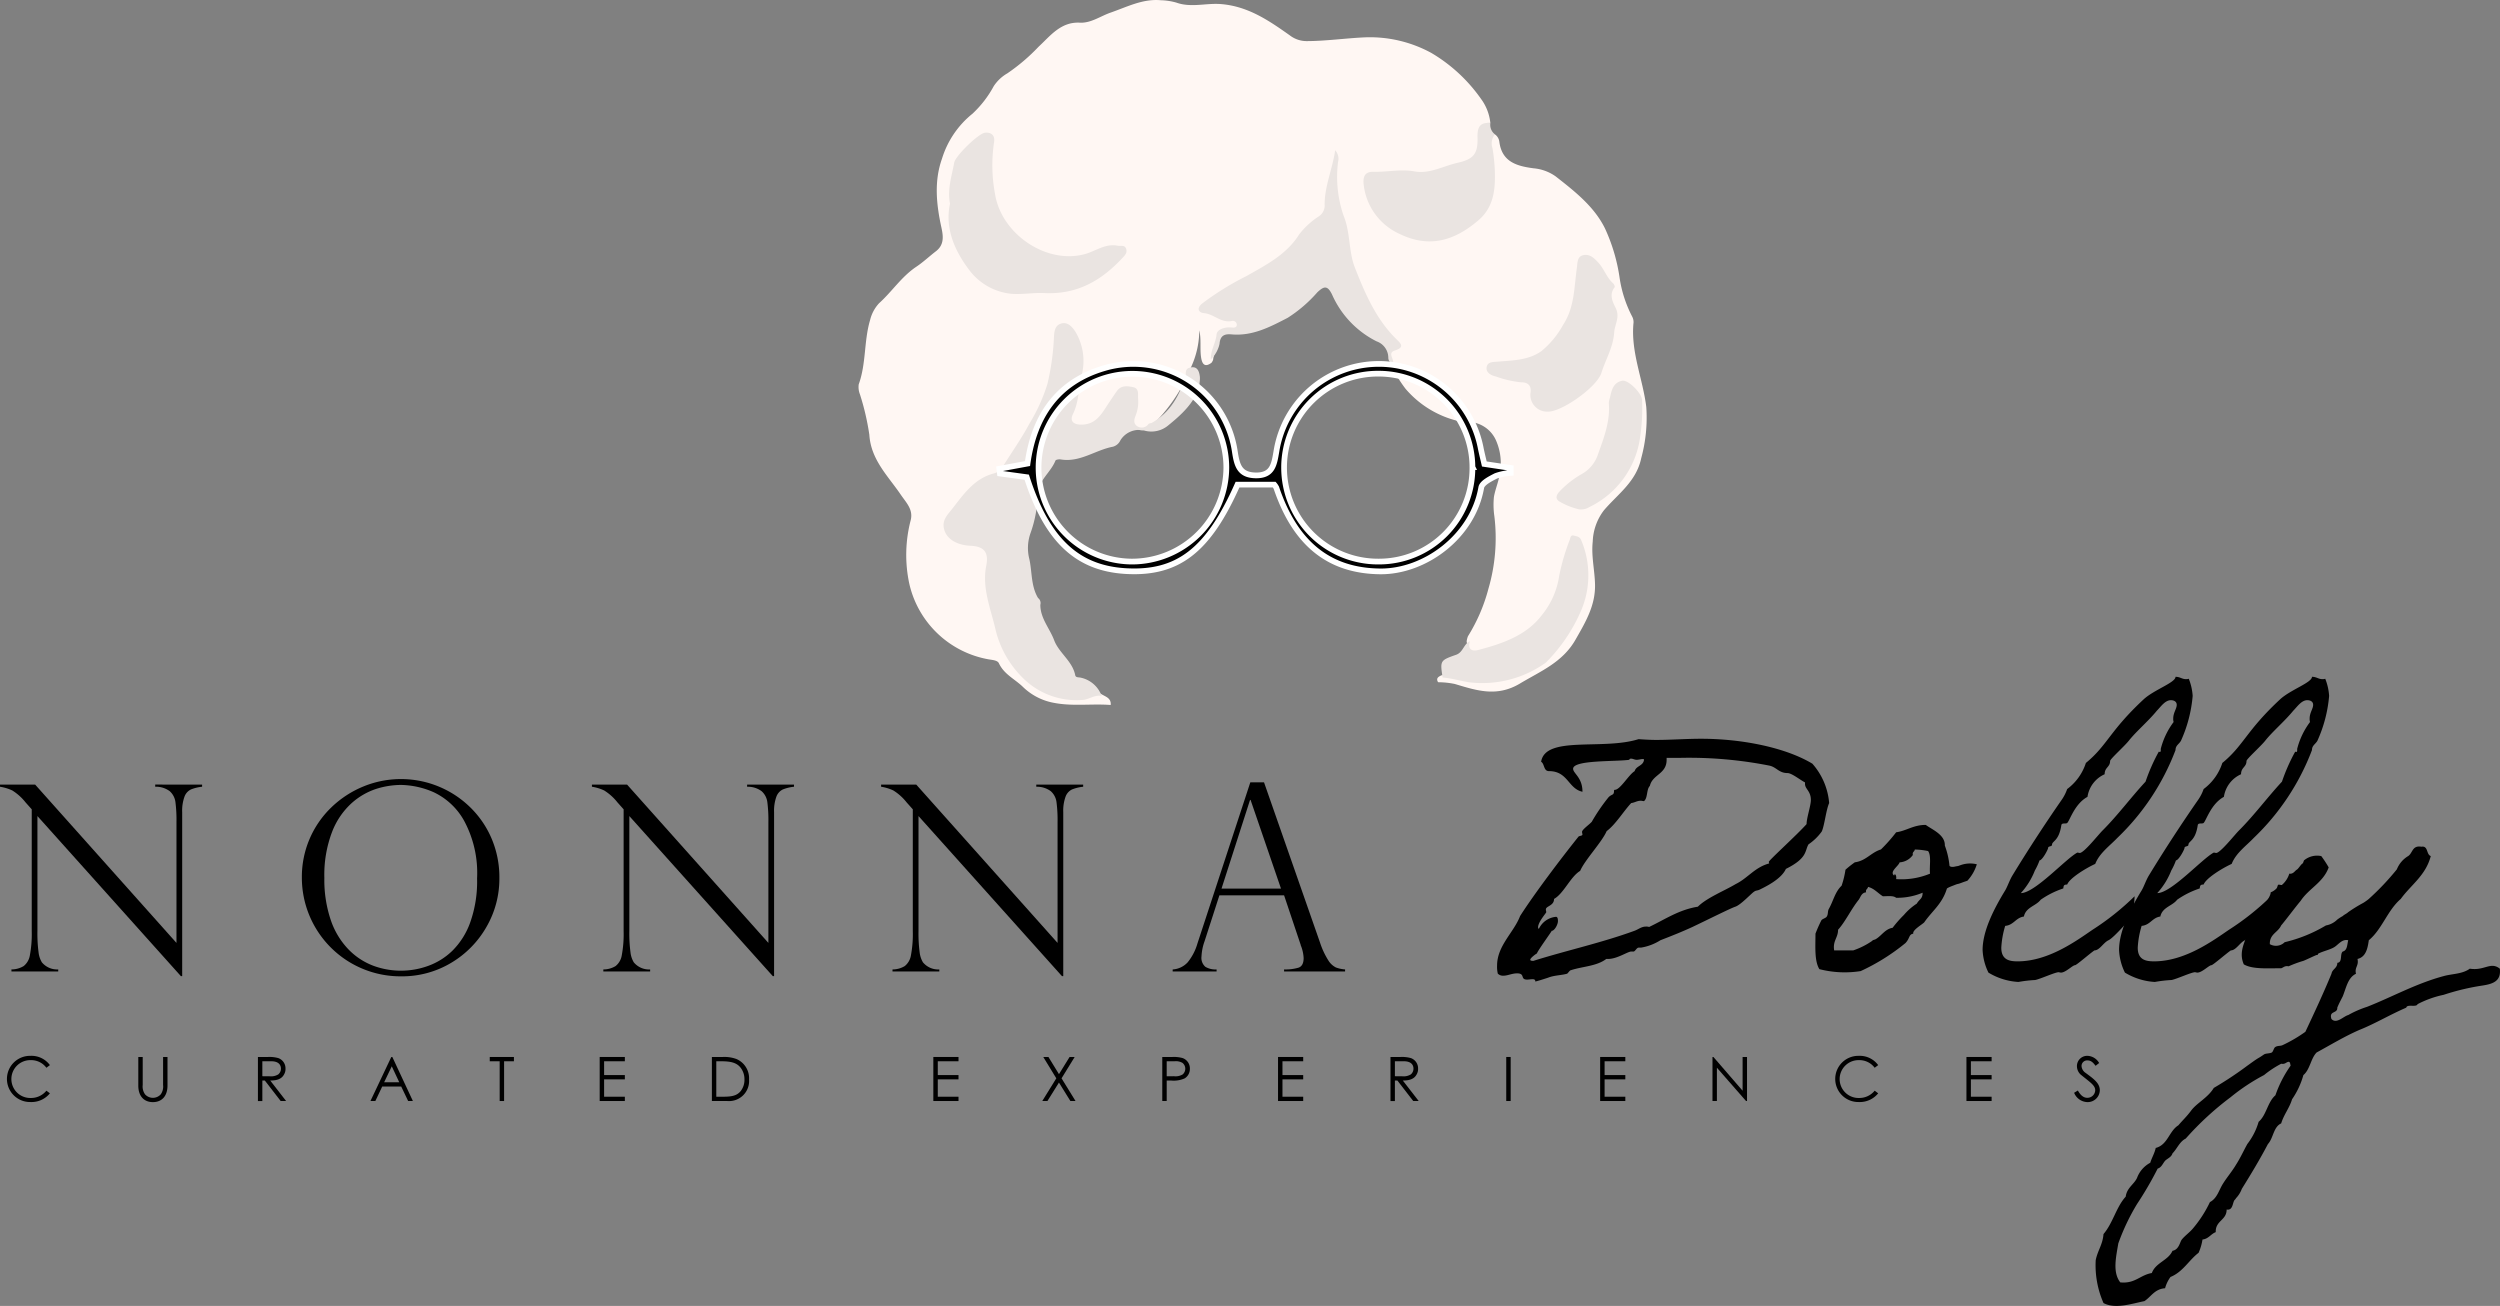 <svg id="Raggruppa_264" data-name="Raggruppa 264" xmlns="http://www.w3.org/2000/svg" xmlns:xlink="http://www.w3.org/1999/xlink" width="327.799" height="171.237" viewBox="0 0 327.799 171.237">
  <rect x="0" y="0" width="327.799" height="171.237" fill="#808080" stroke="none"/>
  <defs>
    <clipPath id="clip-path">
      <rect id="Rettangolo_298" data-name="Rettangolo 298" width="327.799" height="171.237" fill="none"/>
    </clipPath>
  </defs>
  <g id="Raggruppa_263" data-name="Raggruppa 263" clip-path="url(#clip-path)">
    <path id="Tracciato_2669" data-name="Tracciato 2669" d="M26.5,217.424v.283a5.32,5.32,0,0,0-1.472.358,1.69,1.69,0,0,0-.84.948,5.427,5.427,0,0,0-.3,2.038v21.492h-.166L4.907,221.549v15.07a18.922,18.922,0,0,0,.15,2.795,3.275,3.275,0,0,0,.432,1.314,2.6,2.6,0,0,0,2.146.932v.266H1.5v-.266a3.106,3.106,0,0,0,1.605-.441,2.267,2.267,0,0,0,.815-1.43,15,15,0,0,0,.241-3.136V220.667l-.815-.915a6.8,6.8,0,0,0-1.73-1.555A5.842,5.842,0,0,0,0,217.707v-.283H4.608l18.531,20.76V222.364A18.413,18.413,0,0,0,23,219.7a2.3,2.3,0,0,0-.749-1.414,3.026,3.026,0,0,0-1.9-.582v-.283Z" transform="translate(0 -114.549)"/>
    <path id="Tracciato_2670" data-name="Tracciato 2670" d="M109.55,228.9a12.619,12.619,0,0,1-1.7,6.4,12.9,12.9,0,0,1-4.649,4.715,12.5,12.5,0,0,1-6.521,1.755A12.936,12.936,0,0,1,83.651,228.8a12.636,12.636,0,0,1,3.884-9.2,13.285,13.285,0,0,1,4.192-2.728,12.98,12.98,0,0,1,13.889,2.628,12.64,12.64,0,0,1,2.886,4.142,12.976,12.976,0,0,1,1.048,5.256m-2.927.067a14.378,14.378,0,0,0-1.73-7.652,8.894,8.894,0,0,0-3.992-3.7,11.128,11.128,0,0,0-4.258-.94,10.984,10.984,0,0,0-3.21.507A9.057,9.057,0,0,0,90.2,219.04a9.861,9.861,0,0,0-2.587,3.792A15.8,15.8,0,0,0,86.6,228.87a16.408,16.408,0,0,0,.84,5.514,10.277,10.277,0,0,0,2.312,3.842,8.906,8.906,0,0,0,3.243,2.146,10.441,10.441,0,0,0,7.153.05,8.893,8.893,0,0,0,3.21-1.98,9.925,9.925,0,0,0,2.362-3.726,16.049,16.049,0,0,0,.907-5.747" transform="translate(-44.071 -113.753)"/>
    <path id="Tracciato_2671" data-name="Tracciato 2671" d="M190.53,217.424v.283a5.32,5.32,0,0,0-1.472.358,1.69,1.69,0,0,0-.84.948,5.427,5.427,0,0,0-.3,2.038v21.492h-.166l-18.813-20.992v15.07a18.921,18.921,0,0,0,.15,2.795,3.274,3.274,0,0,0,.432,1.314,2.6,2.6,0,0,0,2.146.932v.266h-6.138v-.266a3.106,3.106,0,0,0,1.605-.441,2.267,2.267,0,0,0,.815-1.43,15,15,0,0,0,.241-3.136V220.667l-.815-.915a6.8,6.8,0,0,0-1.73-1.555,5.842,5.842,0,0,0-1.613-.491v-.283h4.608l18.531,20.76V222.364a18.414,18.414,0,0,0-.141-2.661,2.3,2.3,0,0,0-.749-1.414,3.026,3.026,0,0,0-1.9-.582v-.283Z" transform="translate(-86.42 -114.549)"/>
    <path id="Tracciato_2672" data-name="Tracciato 2672" d="M270.665,217.424v.283a5.32,5.32,0,0,0-1.472.358,1.69,1.69,0,0,0-.84.948,5.427,5.427,0,0,0-.3,2.038v21.492h-.166l-18.813-20.992v15.07a18.921,18.921,0,0,0,.15,2.795,3.275,3.275,0,0,0,.432,1.314,2.6,2.6,0,0,0,2.146.932v.266h-6.138v-.266a3.106,3.106,0,0,0,1.605-.441,2.267,2.267,0,0,0,.815-1.43,15,15,0,0,0,.241-3.136V220.667l-.815-.915a6.8,6.8,0,0,0-1.73-1.555,5.842,5.842,0,0,0-1.613-.491v-.283h4.608l18.531,20.76V222.364a18.412,18.412,0,0,0-.141-2.661,2.3,2.3,0,0,0-.749-1.414,3.026,3.026,0,0,0-1.9-.582v-.283Z" transform="translate(-128.639 -114.549)"/>
    <path id="Tracciato_2673" data-name="Tracciato 2673" d="M336.946,216.791l7.336,20.992a10.421,10.421,0,0,0,1.1,2.362,2.488,2.488,0,0,0,.989.924,4.323,4.323,0,0,0,1.206.258v.266h-8v-.266a6,6,0,0,0,1.9-.233q.665-.233.665-1.264a5.1,5.1,0,0,0-.316-1.514.508.508,0,0,1-.067-.2l-2.179-6.5h-8.484l-1.946,6.022a6.807,6.807,0,0,0-.4,1.979,1.54,1.54,0,0,0,.516,1.373,2.648,2.648,0,0,0,1.464.341v.266H324.97v-.266a2.914,2.914,0,0,0,1.971-.94,7.027,7.027,0,0,0,1.289-2.5l6.92-21.092Zm-5.572,13.94h7.8L335.183,219.1h-.067Z" transform="translate(-171.21 -114.216)"/>
    <path id="Tracciato_2674" data-name="Tracciato 2674" d="M7.093,294.162a2.494,2.494,0,0,0-2.059-1,2.482,2.482,0,1,0,.032,4.962,2.588,2.588,0,0,0,2.027-.957l.458.346a3.1,3.1,0,0,1-2.526,1.142,3.029,3.029,0,1,1,0-6.056,2.987,2.987,0,0,1,2.526,1.215Z" transform="translate(-1.008 -154.157)"/>
    <path id="Tracciato_2675" data-name="Tracciato 2675" d="M41.576,292.908h.579v3.756c0,1.36-.732,2.164-1.914,2.164s-1.914-.8-1.914-2.164v-3.756h.579v3.668a1.766,1.766,0,0,0,.306,1.231,1.386,1.386,0,0,0,2.059,0,1.766,1.766,0,0,0,.306-1.231Z" transform="translate(-20.193 -154.318)"/>
    <path id="Tracciato_2676" data-name="Tracciato 2676" d="M71.476,292.908H72.8a4.294,4.294,0,0,1,1.343.145,1.429,1.429,0,0,1,.949,1.392,1.387,1.387,0,0,1-.169.715c-.3.6-.877.837-1.834.837l2.083,2.687H74.46L72.385,296h-.33v2.687h-.579Zm.579.563v1.962c.322,0,.652.008.957.008a1.82,1.82,0,0,0,1.134-.249.974.974,0,0,0,.346-.748c0-.564-.386-.973-1.255-.973Z" transform="translate(-37.657 -154.318)"/>
    <path id="Tracciato_2677" data-name="Tracciato 2677" d="M105.526,292.908l2.695,5.775H107.6l-.909-1.9H104.2l-.9,1.9h-.643l2.734-5.775Zm-.072,1.223-1,2.091h1.978Z" transform="translate(-54.084 -154.318)"/>
    <path id="Tracciato_2678" data-name="Tracciato 2678" d="M135.72,293.472v-.563h3.169v.563H137.6v5.212h-.579v-5.212Z" transform="translate(-71.504 -154.318)"/>
    <path id="Tracciato_2679" data-name="Tracciato 2679" d="M166.183,292.908h3.3v.563h-2.719v1.81h2.719v.563h-2.719v2.276h2.719v.563h-3.3Z" transform="translate(-87.553 -154.318)"/>
    <path id="Tracciato_2680" data-name="Tracciato 2680" d="M197.277,292.908H198.7a4.608,4.608,0,0,1,1.794.266,2.741,2.741,0,0,1,1.656,2.686,2.631,2.631,0,0,1-2.855,2.823h-2.018Zm1.431,5.212c1.094,0,1.818-.1,2.333-.724a2.366,2.366,0,0,0,.506-1.528,2.455,2.455,0,0,0-.483-1.528c-.546-.716-1.367-.869-2.622-.869h-.587v4.649Z" transform="translate(-103.935 -154.318)"/>
    <path id="Tracciato_2681" data-name="Tracciato 2681" d="M258.646,292.908h3.3v.563h-2.718v1.81h2.718v.563h-2.718v2.276h2.718v.563h-3.3Z" transform="translate(-136.267 -154.318)"/>
    <path id="Tracciato_2682" data-name="Tracciato 2682" d="M288.967,292.908h.676l1.383,2.252,1.392-2.252h.667l-1.721,2.8,1.834,2.976h-.675l-1.5-2.421-1.512,2.421h-.675l1.841-2.976Z" transform="translate(-152.174 -154.318)"/>
    <path id="Tracciato_2683" data-name="Tracciato 2683" d="M322.089,292.908h1.336a4.234,4.234,0,0,1,1.335.145,1.44,1.44,0,0,1,.949,1.392,1.458,1.458,0,0,1-.668,1.263,3.512,3.512,0,0,1-1.8.289h-.571v2.687h-.58Zm.58.563v1.962c.329.008.66,0,.957,0a1.812,1.812,0,0,0,1.143-.241,1,1,0,0,0,.337-.748.978.978,0,0,0-.362-.756,1.717,1.717,0,0,0-1.054-.217Z" transform="translate(-169.692 -154.318)"/>
    <path id="Tracciato_2684" data-name="Tracciato 2684" d="M354.169,292.908h3.3v.563h-2.718v1.81h2.718v.563h-2.718v2.276h2.718v.563h-3.3Z" transform="translate(-186.594 -154.318)"/>
    <path id="Tracciato_2685" data-name="Tracciato 2685" d="M385.329,292.908h1.327a4.3,4.3,0,0,1,1.343.145,1.429,1.429,0,0,1,.949,1.392,1.378,1.378,0,0,1-.169.715c-.3.6-.876.837-1.833.837l2.083,2.687h-.716L386.238,296h-.33v2.687h-.579Zm.579.563v1.962c.322,0,.652.008.957.008a1.82,1.82,0,0,0,1.134-.249.976.976,0,0,0,.345-.748c0-.564-.386-.973-1.254-.973Z" transform="translate(-203.01 -154.318)"/>
    <rect id="Rettangolo_297" data-name="Rettangolo 297" width="0.58" height="5.775" transform="translate(197.498 138.59)"/>
    <path id="Tracciato_2686" data-name="Tracciato 2686" d="M443.436,292.908h3.3v.563h-2.718v1.81h2.718v.563h-2.718v2.276h2.718v.563h-3.3Z" transform="translate(-233.624 -154.318)"/>
    <path id="Tracciato_2687" data-name="Tracciato 2687" d="M474.562,298.683v-5.775h.121l3.829,4.424v-4.424h.579v5.775h-.129l-3.82-4.367v4.367Z" transform="translate(-250.022 -154.318)"/>
    <path id="Tracciato_2688" data-name="Tracciato 2688" d="M513.742,294.162a2.493,2.493,0,0,0-2.059-1,2.482,2.482,0,1,0,.033,4.962,2.588,2.588,0,0,0,2.026-.957l.459.346a3.1,3.1,0,0,1-2.525,1.142,3.029,3.029,0,1,1,0-6.056,2.987,2.987,0,0,1,2.525,1.215Z" transform="translate(-267.935 -154.157)"/>
    <path id="Tracciato_2689" data-name="Tracciato 2689" d="M544.942,292.908h3.3v.563h-2.718v1.81h2.718v.563h-2.718v2.276h2.718v.563h-3.3Z" transform="translate(-287.102 -154.318)"/>
    <path id="Tracciato_2690" data-name="Tracciato 2690" d="M577.592,293.905c-.313-.41-.587-.708-1.061-.708a.732.732,0,0,0-.781.732,1.167,1.167,0,0,0,.515.892c1.086.8,1.883,1.36,1.883,2.292a1.591,1.591,0,0,1-1.625,1.552,1.934,1.934,0,0,1-1.745-1.223l.491-.3c.346.635.764.957,1.206.957a1.022,1.022,0,0,0,1.069-.981c0-.635-.595-1-1.906-2.059a1.511,1.511,0,0,1-.491-1.11,1.341,1.341,0,0,1,1.4-1.351,1.844,1.844,0,0,1,1.512.941Z" transform="translate(-302.82 -154.157)"/>
    <path id="Tracciato_2691" data-name="Tracciato 2691" d="M414.97,235.54a3.846,3.846,0,0,1-.1-1.074c0-2.606,2.2-4.344,3.014-6.49,1.891-2.963,5.417-7.614,7.666-10.424.1-.1.511-.1.511-.256,0-.1-.051-.255-.051-.358,0-.307.97-.971,1.278-1.329a24.218,24.218,0,0,1,2.2-3.219c.46-.46.715-.2.715-.869a.11.11,0,0,1,.1-.1c.716,0,1.789-1.942,2.606-2.453.2-.715,1.124-.665,1.226-1.482,0-.1-.1-.1-.2-.1-.153,0-.511.1-.767.1s-.511-.154-.715-.154c-.1,0-.2,0-.255.154-1.84.256-7.358,0-7.358,1.175,0,.613,1.226,1.124,1.226,3.015-1.891-.409-1.891-2.708-4.4-2.708-.715,0-.562-.971-1.022-1.226.563-3.475,8.074-1.482,12.776-2.964.767.052,1.533.1,2.351.1,1.891,0,3.884-.153,5.825-.153,5.468,0,11.14,1.175,14.615,3.27a8.887,8.887,0,0,1,2.2,5.161c-.409.919-.614,2.964-.971,3.73a6.938,6.938,0,0,1-1.737,1.686c-.511.869-.1,1.789-2.964,3.219-.614,1.38-2.811,2.4-3.424,2.709-.307.153-.511.1-.715.256-.358.2-1.737,1.737-2.5,1.993-.613.2-3.577,1.686-5.621,2.657-1.329.613-2.606,1.124-4.19,1.737a6.829,6.829,0,0,1-2.555.97h-.306c-.255,0-.46.511-.664.511h-.307c-.46,0-1.84.971-3.015.971h-.255c-1.278.971-3.117.971-4.65,1.482-.153,0-.409.46-.511.46-.665.2-1.687.2-2.453.511-.307.1-1.073.358-1.686.511,0-.255-.154-.307-.358-.307-.256,0-.511.052-.715.052-.971,0-.2-.818-1.329-.818-.664,0-1.226.307-1.789.307a.958.958,0,0,1-.715-.255m17.477-22.382c-.971,1.022-2.044,2.81-3.22,3.679-.613,1.431-2.862,3.782-3.474,5.213-1.278.766-2.147,2.964-3.424,3.679,0,.92-1.073.92-1.073,1.38,0,.154.051.255.051.358s-1.073,1.278-1.073,1.993a.267.267,0,0,0,.1.2,2.759,2.759,0,0,1,2.249-1.585c.255,0,.255.409.255.563,0,.459-.459,1.277-.818,1.277.052,0-1.839,2.607-1.942,2.964-.2.1-.869.613-.869.818,0,.1.1.153.409.153,4.395-1.38,8.891-2.351,13.234-3.935.563-.2.921-.562,1.534-.562a1.258,1.258,0,0,1,.409.052c2.146-1.022,3.884-2.249,6.388-2.657,1.175-1.176,3.525-2.1,4.956-2.964,1.585-.767,2.5-2.2,4.395-2.708,0-.051-.051-.153-.051-.2,0-.2,3.628-3.475,4.957-4.957,0-.818.562-2.4.562-3.168,0-1.176-.767-1.431-.767-2.1v-.2c-.613-.306-1.737-1.226-2.3-1.226-1.124,0-1.431-.767-2.351-.971a54.4,54.4,0,0,0-11.753-1.022H437.1v.255c0,1.891-1.84,1.891-2.2,3.424-.46.46-.255,1.584-.766,1.993-.153,0-.307-.051-.409-.051-.51,0-.817.256-1.277.307" transform="translate(-218.573 -107.86)"/>
    <path id="Tracciato_2692" data-name="Tracciato 2692" d="M507.02,234.471a12.776,12.776,0,0,1,1.226-.971c1.482-.2,2.1-1.278,3.424-1.687a20.887,20.887,0,0,0,1.992-2.248c1.38-.2,2.248-.97,3.884-.97.818.613,2.555,1.278,2.5,2.708a10.463,10.463,0,0,1,.613,2.657c.051.1.307.2.715.1.716-.153.051.051.767-.2a3.683,3.683,0,0,1,2.1-.1,5.621,5.621,0,0,1-1.226,2.146c-.1.051-.307.1-.716.256-.817.306-.306.051-1.073.358-.818.307-.92.409-.92.46-.613,1.993-1.941,2.913-2.963,4.395-.307.307-1.585,1.022-1.431,1.482-.613.1-.409.562-1.022,1.226a27.237,27.237,0,0,1-5.877,3.68,13.367,13.367,0,0,1-5.417-.255c-.664-1.074-.511-2.964-.511-4.651a17.968,17.968,0,0,1,.767-1.737c.1-.2.613-.307.715-.511.2-.307.1-.664.255-.971.613-1.073.818-2.248,1.686-3.066a11.44,11.44,0,0,0,.511-2.1m2.708,2.964c-.613.051-.715.613-.971.971-1.022,1.278-1.737,2.862-2.708,3.935,0,1.073-.715,1.431-.511,2.708h2.5a9.945,9.945,0,0,0,2.452-1.226c.2-.2.2-.1.511-.256.767-.46,1.226-1.328,2.2-1.482a15.168,15.168,0,0,1,1.481-1.686,7.8,7.8,0,0,1,1.686-1.482c.358-.613.766-.613.766-1.431a8.606,8.606,0,0,1-3.475.664c-.358-.307-1.073-.2-1.737-.2-.664-.409-1.124-1.022-1.942-1.227-.051.307-.358.307-.255.716m6.132-4.906a2.3,2.3,0,0,1-1.737.971c-.153.511-1.38,1.226-.715,1.737.051-.409.358,0,.255.46a9.8,9.8,0,0,0,4.446-.715c-.1-.971.2-2.351-.255-2.964a9.514,9.514,0,0,0-1.737-.2c-.052.307-.358.307-.256.716" transform="translate(-265.041 -120.434)"/>
    <path id="Tracciato_2693" data-name="Tracciato 2693" d="M569,219.082c0-.1-2.3,2.657-3.066,3.015-.664.307-1.175,1.329-1.839,1.329-.614.409-2.351,1.942-2.555,1.942-.307,0-1.226.971-1.84.971-.1,0-.255-.051-.307-.051-.459,0-2.351.869-3.066,1.022a17.2,17.2,0,0,0-2.2.256,8.486,8.486,0,0,1-3.935-1.226,7.445,7.445,0,0,1-.766-2.964c0-2.453,1.431-5.314,2.964-7.818.307-.511.562-1.329.97-1.993,1.993-3.27,4.191-6.644,6.388-9.811a5.781,5.781,0,0,0,.767-1.482,6.9,6.9,0,0,0,2.453-3.423c2.81-2.3,3.117-4.191,7.563-8.33,1.38-1.277,4.191-2.2,4.191-2.964.613,0,.817.307,1.38.307a1,1,0,0,0,.357-.051,7.26,7.26,0,0,1,.511,2.248,17.906,17.906,0,0,1-1.533,5.877c-.256.46-.715.613-.715,1.226a31.238,31.238,0,0,1-7.614,11.5c-1.022,1.073-2.351,1.993-2.913,3.423-1.329.614-3.372,1.891-3.679,2.709-.46,0-.46.153-.511.511a11.467,11.467,0,0,0-2.964,1.482c-.613.817-1.942.971-2.2,2.2-1.073.153-1.329,1.124-2.453,1.226a11.9,11.9,0,0,0-.511,2.862c0,1.635,1.124,1.789,2.146,1.789,4.038,0,7.717-2.708,9.812-4.139a34.023,34.023,0,0,0,5.519-4.395,13.937,13.937,0,0,1-.358,2.759M572.275,192c-1.124,1.38-2.708,2.708-3.679,3.935-.563.715-2.453,2.4-2.453,2.658,0,.817-.715.817-.715,1.737a3.86,3.86,0,0,0-2.249,2.964c-1.686.92-2.3,3.066-2.657,3.424-.2.154-.664-.051-.767.256-.306,2.146-1.227,2.095-1.227,2.606,0,.255-.511.154-.511.409,0,.2-.766,1.635-1.124,1.635a8.244,8.244,0,0,1-.614,1.328,9.55,9.55,0,0,1-1.839,2.964c1.839,0,5.877-4.5,7.41-5.314.1,0,.255.051.306.051.563,0,2.4-2.351,3.015-2.964,1.993-1.993,3.679-4.292,5.621-6.388a24.286,24.286,0,0,1,1.738-3.935c.306.153.255-.153.255-.358a9.976,9.976,0,0,1,1.687-3.526,1.413,1.413,0,0,1-.051-.46c0-.766.459-1.278.459-1.789,0-.46-.408-.613-.766-.613-.767,0-1.329.869-1.84,1.38" transform="translate(-289.468 -98.812)"/>
    <path id="Tracciato_2694" data-name="Tracciato 2694" d="M606.8,219.082c0-.1-2.3,2.657-3.066,3.015-.664.307-1.175,1.329-1.839,1.329-.614.409-2.351,1.942-2.556,1.942-.307,0-1.226.971-1.84.971-.1,0-.255-.051-.307-.051-.459,0-2.351.869-3.066,1.022a17.2,17.2,0,0,0-2.2.256A8.486,8.486,0,0,1,588,226.339a7.444,7.444,0,0,1-.767-2.964c0-2.453,1.431-5.314,2.964-7.818.307-.511.562-1.329.97-1.993,1.993-3.27,4.191-6.644,6.388-9.811a5.781,5.781,0,0,0,.766-1.482,6.9,6.9,0,0,0,2.453-3.423c2.81-2.3,3.117-4.191,7.563-8.33,1.38-1.277,4.191-2.2,4.191-2.964.613,0,.817.307,1.38.307a1,1,0,0,0,.357-.051,7.26,7.26,0,0,1,.511,2.248,17.905,17.905,0,0,1-1.534,5.877c-.255.46-.715.613-.715,1.226a31.238,31.238,0,0,1-7.614,11.5c-1.022,1.073-2.351,1.993-2.913,3.423-1.329.614-3.372,1.891-3.679,2.709-.46,0-.46.153-.511.511a11.466,11.466,0,0,0-2.964,1.482c-.613.817-1.942.971-2.2,2.2-1.073.153-1.329,1.124-2.453,1.226a11.9,11.9,0,0,0-.511,2.862c0,1.635,1.124,1.789,2.146,1.789,4.038,0,7.717-2.708,9.812-4.139a34.025,34.025,0,0,0,5.519-4.395,13.938,13.938,0,0,1-.358,2.759M610.074,192c-1.124,1.38-2.708,2.708-3.679,3.935-.563.715-2.453,2.4-2.453,2.658,0,.817-.715.817-.715,1.737a3.86,3.86,0,0,0-2.249,2.964c-1.686.92-2.3,3.066-2.657,3.424-.2.154-.664-.051-.766.256-.306,2.146-1.227,2.095-1.227,2.606,0,.255-.511.154-.511.409,0,.2-.766,1.635-1.124,1.635a8.245,8.245,0,0,1-.614,1.328,9.55,9.55,0,0,1-1.839,2.964c1.839,0,5.877-4.5,7.41-5.314.1,0,.255.051.306.051.563,0,2.4-2.351,3.015-2.964,1.993-1.993,3.679-4.292,5.621-6.388a24.3,24.3,0,0,1,1.738-3.935c.306.153.255-.153.255-.358a9.976,9.976,0,0,1,1.687-3.526,1.415,1.415,0,0,1-.051-.46c0-.766.459-1.278.459-1.789,0-.46-.408-.613-.766-.613-.766,0-1.329.869-1.84,1.38" transform="translate(-309.382 -98.812)"/>
    <path id="Tracciato_2695" data-name="Tracciato 2695" d="M600.818,245.5c.358-.256.92-2.044,1.277-2.351.307-.255,1.635-1.993,1.584-2.555a2.019,2.019,0,0,0,.766-.511c.1-.1.153-.409.2-.46.1-.1.408.051.511,0a3.136,3.136,0,0,0,.97-1.482c.511.1.767-.409.971-.511s.562-.715.766-.818c.1-.051.153-.46.255-.46a2.671,2.671,0,0,1,2.2-.511,14.81,14.81,0,0,1,.97,1.482c-.715,1.993-2.606,2.759-3.679,4.395-.613.715-1.941,2.5-2.555,3.219-.408.92-1.533,1.124-1.482,2.453a1.618,1.618,0,0,0,1.942-.256,19.121,19.121,0,0,0,5.416-2.2,2.774,2.774,0,0,0,1.482-.767,5.664,5.664,0,0,1,.715-.46c.2-.2.511-.307.715-.511a19.966,19.966,0,0,1,1.993-1.226,6.3,6.3,0,0,0,.715-.511,33.714,33.714,0,0,0,3.679-3.884,3.544,3.544,0,0,1,1.482-1.737c.613-.409.511-1.431,1.737-1.226.919-.153.613,1.022,1.226,1.226-.665,2.555-2.606,3.781-3.935,5.621-1.737,1.482-2.452,3.986-4.19,5.417-.153,1.124-.409,2.2-1.482,2.452.2.92-.408,1.074-.2,1.942-1.073.511-1.277,1.839-1.737,2.963-.255.511-.511.971-.715,1.482.051.818-1.125.358-.766,1.482.664.715,1.584-.358,2.2-.511a13.24,13.24,0,0,1,2.453-1.074c3.27-1.278,6.439-3.066,10.067-4.037,1.073-.306,2.453-.255,3.424-.971,1.942.307,2.708-.97,3.935,0,.2,1.636-.92,1.993-2.2,2.2a30.528,30.528,0,0,0-5.161,1.226,13.234,13.234,0,0,0-3.424,1.226c-.153.459-1.38-.051-1.482.459-2.044.869-4.088,2.1-6.132,2.913-1.993.868-3.833,1.992-5.621,2.964-.766.766-.869,2.248-1.737,2.964a10.633,10.633,0,0,1-1.482,3.168c-.358,1.176-1.073,1.993-1.431,3.168-1.022.46-1.022,1.942-1.737,2.708-1.073,2.044-2.248,3.986-3.424,5.877a3.523,3.523,0,0,1-.766,1.226c0,.051-.2.256-.2.256-.255.358-.2,1.38-1.022,1.226,0,1.431-1.482,1.431-1.431,2.963-.664.256-.919.869-1.737.971a6.827,6.827,0,0,1-.511,1.737c-1.278.971-2.044,2.5-3.679,3.168a4.424,4.424,0,0,0-.715,1.482c-1.38.1-1.84,1.124-2.708,1.686-1.737.358-3.833,1.073-5.365.255a12.291,12.291,0,0,1-1.022-5.621c.255-1.278.919-2.044,1.022-3.424,1.226-1.43,1.686-3.577,2.913-4.906.153-1.175,1.073-1.584,1.481-2.452a3.712,3.712,0,0,1,1.737-1.993c.2-.665.562-1.226.716-1.942,1.584-.409,1.737-2.2,2.964-2.964.562-.664,1.124-1.175,1.686-1.942.715-.971,2.2-1.686,2.964-2.964a46.744,46.744,0,0,0,4.395-2.913c.511-.358.971-.715,1.482-1.022.2-.1.562-.358.715-.46.255-.153.715-.1,1.022-.255.2-.153.255-.613.46-.716.306-.2.664-.1.97-.255a18.752,18.752,0,0,0,2.964-1.737c1.175-2.5,2.351-5.008,3.424-7.614.1-.613.766-.715.766-1.431.715-.051.307-1.175.715-1.481.613-.154.562-.92.715-1.482-.869-.2-1.328.664-1.941.97-.563.307-1.329.46-1.942.767-.153.051,0,.2-.255.2-.2.052-1.226.563-1.737.767a14.943,14.943,0,0,0-1.941.716c-.511-.1-.665.153-.971.255-1.788,0-3.781.153-4.906-.511-.766-1.738.306-3.168.664-4.548m4.241,17.579a13.151,13.151,0,0,0-2.248,1.482,26.249,26.249,0,0,0-4.395,2.913,39.338,39.338,0,0,0-5.877,5.417c-.817.409-1.124,1.329-1.737,1.942-.153.511-.664.664-.97.971-.307.357-.46.869-.971,1.022a46.148,46.148,0,0,1-2.709,4.65,28.434,28.434,0,0,0-2.453,5.161c-.307,1.84-.766,3.781.256,5.11,1.942.2,2.606-.971,4.139-1.226.511-1.38,2.146-1.635,2.708-2.913.869-.153.971-1.176,1.227-1.482.409-.511,1.074-.971,1.482-1.482a15.691,15.691,0,0,0,2.2-3.424c.971-.511,1.175-1.585,1.737-2.453.511-.817,1.176-1.584,1.687-2.452.562-.869.97-1.789,1.481-2.709a8.729,8.729,0,0,0,1.482-2.913c1.022-.869,1.176-2.606,2.2-3.475a15.443,15.443,0,0,1,1.992-3.884c-.051-.2-.051-.511-.255-.511-.358.051-.46.358-.971.255" transform="translate(-305.952 -123.591)"/>
    <path id="Tracciato_2696" data-name="Tracciato 2696" d="M394.445,34.854a40.28,40.28,0,0,0,.431,5.993c.288,4.016-3.084,6.737-5.992,7.959-3.364,1.413-6.383.274-9-1.537a7.926,7.926,0,0,1-3.249-6.871,1.1,1.1,0,0,1,1.346-1.066c1.915.207,3.8-.532,5.741-.044,1.585.4,3.057-.573,4.589-.734,3.032-.319,3.68-1.983,3.536-4.754-.115-2.215,1.3-.313,2-.431a1.563,1.563,0,0,0,.6,1.486" transform="translate(-198.428 -17.239)" fill="#eae4e1"/>
    <path id="Tracciato_2697" data-name="Tracciato 2697" d="M270.96,92.438c-2.46-.192-4.931.2-7.4-.273a7.815,7.815,0,0,1-4.128-2.117c-1.049-1.014-2.458-1.634-3.128-3.076-.186-.4-.838-.429-1.341-.517a12.988,12.988,0,0,1-10.417-9.948,18.039,18.039,0,0,1,.194-8.313c.341-1.4-.576-2.259-1.322-3.356-1.649-2.424-3.9-4.555-4.105-7.836a32.886,32.886,0,0,0-1.236-5.308,2.578,2.578,0,0,1-.155-1.3c.99-2.732.672-5.689,1.493-8.435a4.909,4.909,0,0,1,1.177-2.2c1.7-1.531,2.952-3.5,4.889-4.789.9-.6,1.694-1.359,2.556-2.019,1.1-.844.982-1.953.729-3.106-.661-3.015-.982-6.069.07-9.025a12.132,12.132,0,0,1,4-5.91,14.01,14.01,0,0,0,2.771-3.583,5.232,5.232,0,0,1,1.8-1.708,25.119,25.119,0,0,0,4.111-3.505c1.479-1.353,2.873-3.276,5.393-3.141,1.457.078,2.7-.857,4.044-1.322,2.146-.742,4.2-1.834,6.569-1.621a8.243,8.243,0,0,1,2.042.311c1.938.7,3.9.035,5.863.195,3.569.292,6.289,2.172,9.016,4.1a3.611,3.611,0,0,0,2.286.754c2.6-.016,5.177-.4,7.748-.5A16.841,16.841,0,0,1,313,6.94a20.956,20.956,0,0,1,6.54,6.06,6.356,6.356,0,0,1,1.2,3.13c-1.459-.12-1.718.65-1.682,1.95.059,2.137-.57,2.81-2.64,3.274-1.87.42-3.639,1.482-5.632,1.12-1.8-.326-3.553.094-5.329.051-.988-.025-1.4.41-1.347,1.461a8.058,8.058,0,0,0,4.68,6.662c3.968,1.947,7.262.893,10.37-1.75,2.136-1.817,2.258-4.282,2.155-6.8a24.264,24.264,0,0,0-.293-2.659,1.9,1.9,0,0,1,.317-1.821,1.407,1.407,0,0,1,.586,1c.348,2.652,2.35,3.166,4.482,3.45a5.867,5.867,0,0,1,2.9,1.063c2.5,1.959,5.069,3.957,6.48,6.855a23.349,23.349,0,0,1,1.889,6.352,16.065,16.065,0,0,0,1.63,5.114,1.566,1.566,0,0,1,.209.843c-.391,3.835,1.22,7.366,1.672,11.073a20.176,20.176,0,0,1-.664,6.707c-.65,3.1-3.089,4.71-4.9,6.848a7.144,7.144,0,0,0-1.458,4.087c-.209,1.888.26,3.745.3,5.625.065,2.763-1.256,4.96-2.57,7.257-1.693,2.959-4.547,4.1-7.26,5.725-3.06,1.836-5.729.908-8.558.065a11.054,11.054,0,0,0-2.189-.228c-.317-.533.055-.726.446-.912a9.439,9.439,0,0,1,3.494.3,10.833,10.833,0,0,0,6.83-.7c4.49-1.963,6.983-5.6,8.217-10.133a8.207,8.207,0,0,0-.508-6.362c-.141-.248-.18-.635-.55-.613-.413.025-.571.416-.624.74-.2,1.18-.8,2.284-.913,3.428a13.585,13.585,0,0,1-1.939,4.94c-1.183,2.294-3.453,3.344-5.672,4.359a11.933,11.933,0,0,1-3.244,1.068c-1.253.18-1.6-.12-1.793-1.474a2.867,2.867,0,0,1,.171-.669,22.632,22.632,0,0,0,2.685-6.232,23.709,23.709,0,0,0,.778-9.511,10.458,10.458,0,0,1-.059-2.511c.175-1.025.607-1.985.763-3.021a7.391,7.391,0,0,0-.416-4.231,4.069,4.069,0,0,0-3.67-2.6,7.736,7.736,0,0,1-1.477-.142,13.111,13.111,0,0,1-6.788-4.2,16.916,16.916,0,0,1-1.961-3.273c-.15-.756-.546-1.532.323-2.159.474-.343.153-.707-.114-1a29.226,29.226,0,0,1-5.109-8.829,5.685,5.685,0,0,1-.44-1.875c-.112-2.454-1.021-4.723-1.612-7.061a19.2,19.2,0,0,1-.317-4.929,22.973,22.973,0,0,0-1.023,5.329,1.972,1.972,0,0,1-.741,1.41c-1.992,1.577-3.383,3.789-5.393,5.305a35.885,35.885,0,0,1-6.652,3.887,13.9,13.9,0,0,0-3.425,2.555,9.508,9.508,0,0,0,3.309,1.323c.6.091,1.3.2,1.285.966-.015.736-.74.7-1.258.746a1.338,1.338,0,0,0-1.416,1.391c-.041.859-.616,1.568-.685,2.42a1.478,1.478,0,0,1-.216.384c-.925.682-1.239.1-1.361-.705-.177-1.17.045-2.364-.238-3.556a11.556,11.556,0,0,1-1.116,4.913c-.155.332-.269.681-.426,1.012a21.87,21.87,0,0,1-4.653,6.552c-.652.527-1.365.93-2.151.346-.73-.542-.514-1.321-.325-2.054a5.27,5.27,0,0,0,.19-1.62c-.026-.44.005-.936-.5-1.152a1.283,1.283,0,0,0-1.49.369,21.2,21.2,0,0,0-1.994,2.776A3.492,3.492,0,0,1,267.7,56c-1.734.263-2.581-.546-1.974-2.184a32.331,32.331,0,0,0,1.105-5.97,6.078,6.078,0,0,0-.669-3.75c-.29-.583-.738-1.192-1.472-1.039-.714.149-.668.886-.733,1.474a42.02,42.02,0,0,1-.756,5.437c-.775,3.15-2.568,5.775-4.122,8.528-.339.6-.782,1.15-1.119,1.756a5.771,5.771,0,0,1-3.078,2.663c-2.478.962-3.732,3.187-5.093,5.236-.624.94-.149,1.922.9,2.453a5.9,5.9,0,0,0,2.15.542,2.209,2.209,0,0,1,2.3,2.634,22.791,22.791,0,0,0,2.576,12.031,9.424,9.424,0,0,0,8.636,5.611c1.146.013,2.149-.9,3.338-.436.567.36,1.363.521,1.271,1.456" transform="translate(-125.326 0)" fill="#fff7f3"/>
    <path id="Tracciato_2698" data-name="Tracciato 2698" d="M274.167,126.5c.012,1.77,1.227,3.071,1.809,4.619.635,1.689,2.392,2.723,2.767,4.594.069.344.476.254.752.329a3.74,3.74,0,0,1,2.712,2.391c-.927-.188-1.709.5-2.525.526a9.965,9.965,0,0,1-7.859-2.937,13.239,13.239,0,0,1-3.534-6.3c-.607-2.683-1.8-5.439-1.214-8.36.353-1.765-.284-2.54-2.043-2.618-1.936-.087-3.243-.979-3.511-2.29-.225-1.1.471-1.77,1.036-2.486,1.519-1.925,2.9-4.022,5.5-4.707a1.923,1.923,0,0,0,1.169-.864c1.169-1.892,2.473-3.71,3.51-5.669a23.071,23.071,0,0,0,2.362-5.208,32.464,32.464,0,0,0,.848-5.988c.044-.767.065-1.608.867-1.9.892-.324,1.5.365,1.941,1.026a7.454,7.454,0,0,1,.768,5.958c-.354,1.613-.306,3.291-1.078,4.857-.495,1,.169,1.446,1.31,1.379,1.641-.1,2.349-1.238,3.106-2.4q.648-.992,1.322-1.967c.557-.806,1.392-.705,2.161-.538.789.172.61.9.642,1.479a4.862,4.862,0,0,1-.3,2.19c-.221.529-.365,1.1.209,1.464a1.073,1.073,0,0,0,1.456-.307c.085-.094.274-.092.416-.135,2.466-1.393,3.7-3.667,4.474-6.266,0-.328-.044-.672.288-.9,1.059-.421,1.447.166,1.553,1.08.05.431-.073.872-.054,1.311-.722,2.214-2.374,3.7-4.094,5.1a3.435,3.435,0,0,1-3.038.7,2.858,2.858,0,0,0-3.229,1.253,1.526,1.526,0,0,1-.989.84c-2.308.437-4.319,2.09-6.84,1.665-.223-.038-.637.027-.687.153-.608,1.54-2.167,2.514-2.33,4.37a15.975,15.975,0,0,1-.959,5.193,5.848,5.848,0,0,0-.131,3.366c.369,1.695.2,3.521,1.138,5.085a.838.838,0,0,1,.3.9" transform="translate(-137.759 -47.181)" fill="#eae4e1"/>
    <path id="Tracciato_2699" data-name="Tracciato 2699" d="M357.618,69.653a.855.855,0,0,1-.576-.794,2.29,2.29,0,0,0-1.542-2.166,12.507,12.507,0,0,1-5.84-6.148c-.6-1.215-1.051-1.1-1.925-.279a17.916,17.916,0,0,1-3.886,3.343c-2.343,1.213-4.623,2.417-7.37,2.172-.913-.081-1.481.147-1.567,1.251a3.993,3.993,0,0,1-1.139,2.022c-.058-1.152.638-2.128.753-3.274.066-.652,1.031-.962,1.853-.911.309.019.793.133.8-.387a.535.535,0,0,0-.66-.46c-1.4.306-2.352-.92-3.655-1.028-.662-.054-1.016-.6-.261-1.237a37.18,37.18,0,0,1,5.848-3.626c2.547-1.452,5.246-2.8,6.919-5.484a10.5,10.5,0,0,1,2.622-2.383,1.7,1.7,0,0,0,.7-1.517c0-2.4,1.01-4.593,1.385-7.11a1.669,1.669,0,0,1,.374,1.543,15.707,15.707,0,0,0,.723,7.03c.922,2.247.643,4.664,1.477,6.793,1.318,3.367,2.757,6.743,5.415,9.371.567.56,1.218,1.082-.159,1.517-1.076.34.035,1.2-.287,1.761" transform="translate(-175.007 -21.937)" fill="#eae4e1"/>
    <path id="Tracciato_2700" data-name="Tracciato 2700" d="M419.923,91.194a2.191,2.191,0,0,1-2.209-2.432c.168-1.02-.379-1.427-1.224-1.413a13.888,13.888,0,0,1-3.315-.765c-.6-.135-1.361-.49-1.2-1.274.142-.686.9-.623,1.495-.675,1.961-.17,3.971-.17,5.676-1.375A11.8,11.8,0,0,0,422,79.8c1.51-2.306,1.433-4.937,1.8-7.489.093-.645.015-1.505.91-1.649.793-.128,1.317.368,1.87.958.789.841,1.108,1.985,1.972,2.753.126.113.255.437.194.515-.762.969-.247,1.924.155,2.75.573,1.177-.143,2.124-.211,3.165-.127,1.958-1.126,3.546-1.678,5.31-.6,1.917-5.373,5.222-7.088,5.078" transform="translate(-217.038 -37.219)" fill="#eae4e1"/>
    <path id="Tracciato_2701" data-name="Tracciato 2701" d="M399.59,167.007c-.332-2.2-.346-2.24,1.771-2.98.929-.325.984-1.417,1.809-1.774-.325,1.017.245,1.369,1.069,1.152,3.168-.833,6.336-1.892,8.373-4.591a10.55,10.55,0,0,0,2.266-5.144,27.714,27.714,0,0,1,1.389-4.727c.085-.281.109-.658.525-.546.358.1.768.114.962.58a11.756,11.756,0,0,1-.1,9.475,21.85,21.85,0,0,1-4.419,6.493,1.641,1.641,0,0,1-.337.268,14.279,14.279,0,0,1-9.757,2.429c-1.132-.167-2.339-.537-3.551-.635" transform="translate(-210.437 -78.172)" fill="#eae4e1"/>
    <path id="Tracciato_2702" data-name="Tracciato 2702" d="M263.059,46.078c-.379-1.922.238-3.636.545-5.382.155-.884,3.192-3.85,4.05-3.933s1.328.4,1.178,1.26a20.411,20.411,0,0,0,.129,6.785c.829,5.227,6.715,9.255,11.774,7.873,1.428-.39,2.681-1.416,4.3-1.1.41.079.951-.153,1.13.445.151.5-.19.83-.5,1.163-2.777,2.978-5.945,4.819-10.276,4.6-1.351-.067-2.8.205-4.256.1a7.86,7.86,0,0,1-5.523-3.081c-1.866-2.439-3.268-5.443-2.554-8.729" transform="translate(-138.492 -19.363)" fill="#eae4e1"/>
    <path id="Tracciato_2703" data-name="Tracciato 2703" d="M434.328,122.368a8.96,8.96,0,0,1-2.541-1c-.655-.354-.487-.88-.039-1.351a12.52,12.52,0,0,1,2.91-2.284,4.552,4.552,0,0,0,2.117-2.562c.787-2.189,1.629-4.345,1.429-6.739a2.74,2.74,0,0,1,.154-.721c.207-.992.456-2.009,1.637-2.212.752-.129,2.57,1.654,2.573,2.567a26.2,26.2,0,0,1-.259,4.837,11.95,11.95,0,0,1-6.634,9.152,2.046,2.046,0,0,1-1.348.31" transform="translate(-227.257 -55.58)" fill="#eae4e1"/>
    <path id="Tracciato_2704" data-name="Tracciato 2704" d="M276.885,56c-.983,1.137-2.2.985-3.364.954-3.011-.081-5.049-1.745-6.556-4.175a17.5,17.5,0,0,0-1.613-2.664.988.988,0,0,1-.308-.633c.394-2.938-.36-5.994,1.056-8.843a11.577,11.577,0,0,1,1.972-2.37.735.735,0,0,1,1.053-.212.9.9,0,0,1,.292,1.072,14.941,14.941,0,0,0,1.287,11.308A12.362,12.362,0,0,0,276.885,56" transform="translate(-139.637 -19.975)" fill="#eae4e1"/>
    <path id="Tracciato_2705" data-name="Tracciato 2705" d="M280.518,115.7,277,115.216q-.038-.309-.079-.618l3.7-.684c.857-6.159,3.877-10.7,10.088-12.519a13.448,13.448,0,0,1,17.082,10.854c.274,1.808.557,3.175,2.734,3.215,2.245.041,2.437-1.436,2.736-3.182a13.6,13.6,0,0,1,26.8-.305c.135.646.294,1.287.457,1.991l3.464.52q0,.324,0,.648a7.17,7.17,0,0,0-1.955.4c-.728.373-1.806.912-1.912,1.522-1.126,6.46-7.437,11.055-13.272,10.993-6.635-.071-11.1-3.589-13.59-10.945a1.916,1.916,0,0,0-.281-.43h-4.818c-3.828,8.641-7.835,11.747-14.7,11.333-6.358-.383-10.307-4.115-12.942-12.308m26.171-1.276a12.31,12.31,0,1,0-12.4,12.34,12.386,12.386,0,0,0,12.4-12.34m32.267-.05a12.312,12.312,0,0,0-12.222-12.248,12.319,12.319,0,1,0-.119,24.637,12.252,12.252,0,0,0,12.341-12.39" transform="translate(-145.893 -53.131)"/>
    <path id="Tracciato_2706" data-name="Tracciato 2706" d="M280.518,115.7,277,115.216q-.038-.309-.079-.618l3.7-.684c.857-6.159,3.877-10.7,10.088-12.519a13.448,13.448,0,0,1,17.082,10.854c.274,1.808.557,3.175,2.734,3.215,2.245.041,2.437-1.436,2.736-3.182a13.6,13.6,0,0,1,26.8-.305c.135.646.294,1.287.457,1.991l3.464.52q0,.324,0,.648a7.17,7.17,0,0,0-1.955.4c-.728.373-1.806.912-1.912,1.522-1.126,6.46-7.437,11.055-13.272,10.993-6.635-.071-11.1-3.589-13.59-10.945a1.916,1.916,0,0,0-.281-.43h-4.818c-3.828,8.641-7.835,11.747-14.7,11.333C287.1,127.622,283.153,123.89,280.518,115.7Zm26.171-1.276a12.31,12.31,0,1,0-12.4,12.34A12.386,12.386,0,0,0,306.689,114.421Zm32.267-.05a12.312,12.312,0,0,0-12.222-12.248,12.319,12.319,0,1,0-.119,24.637A12.252,12.252,0,0,0,338.955,114.371Z" transform="translate(-145.893 -53.131)" fill="none" stroke="#fff" stroke-miterlimit="10" stroke-width="0.75"/>
  </g>
</svg>
